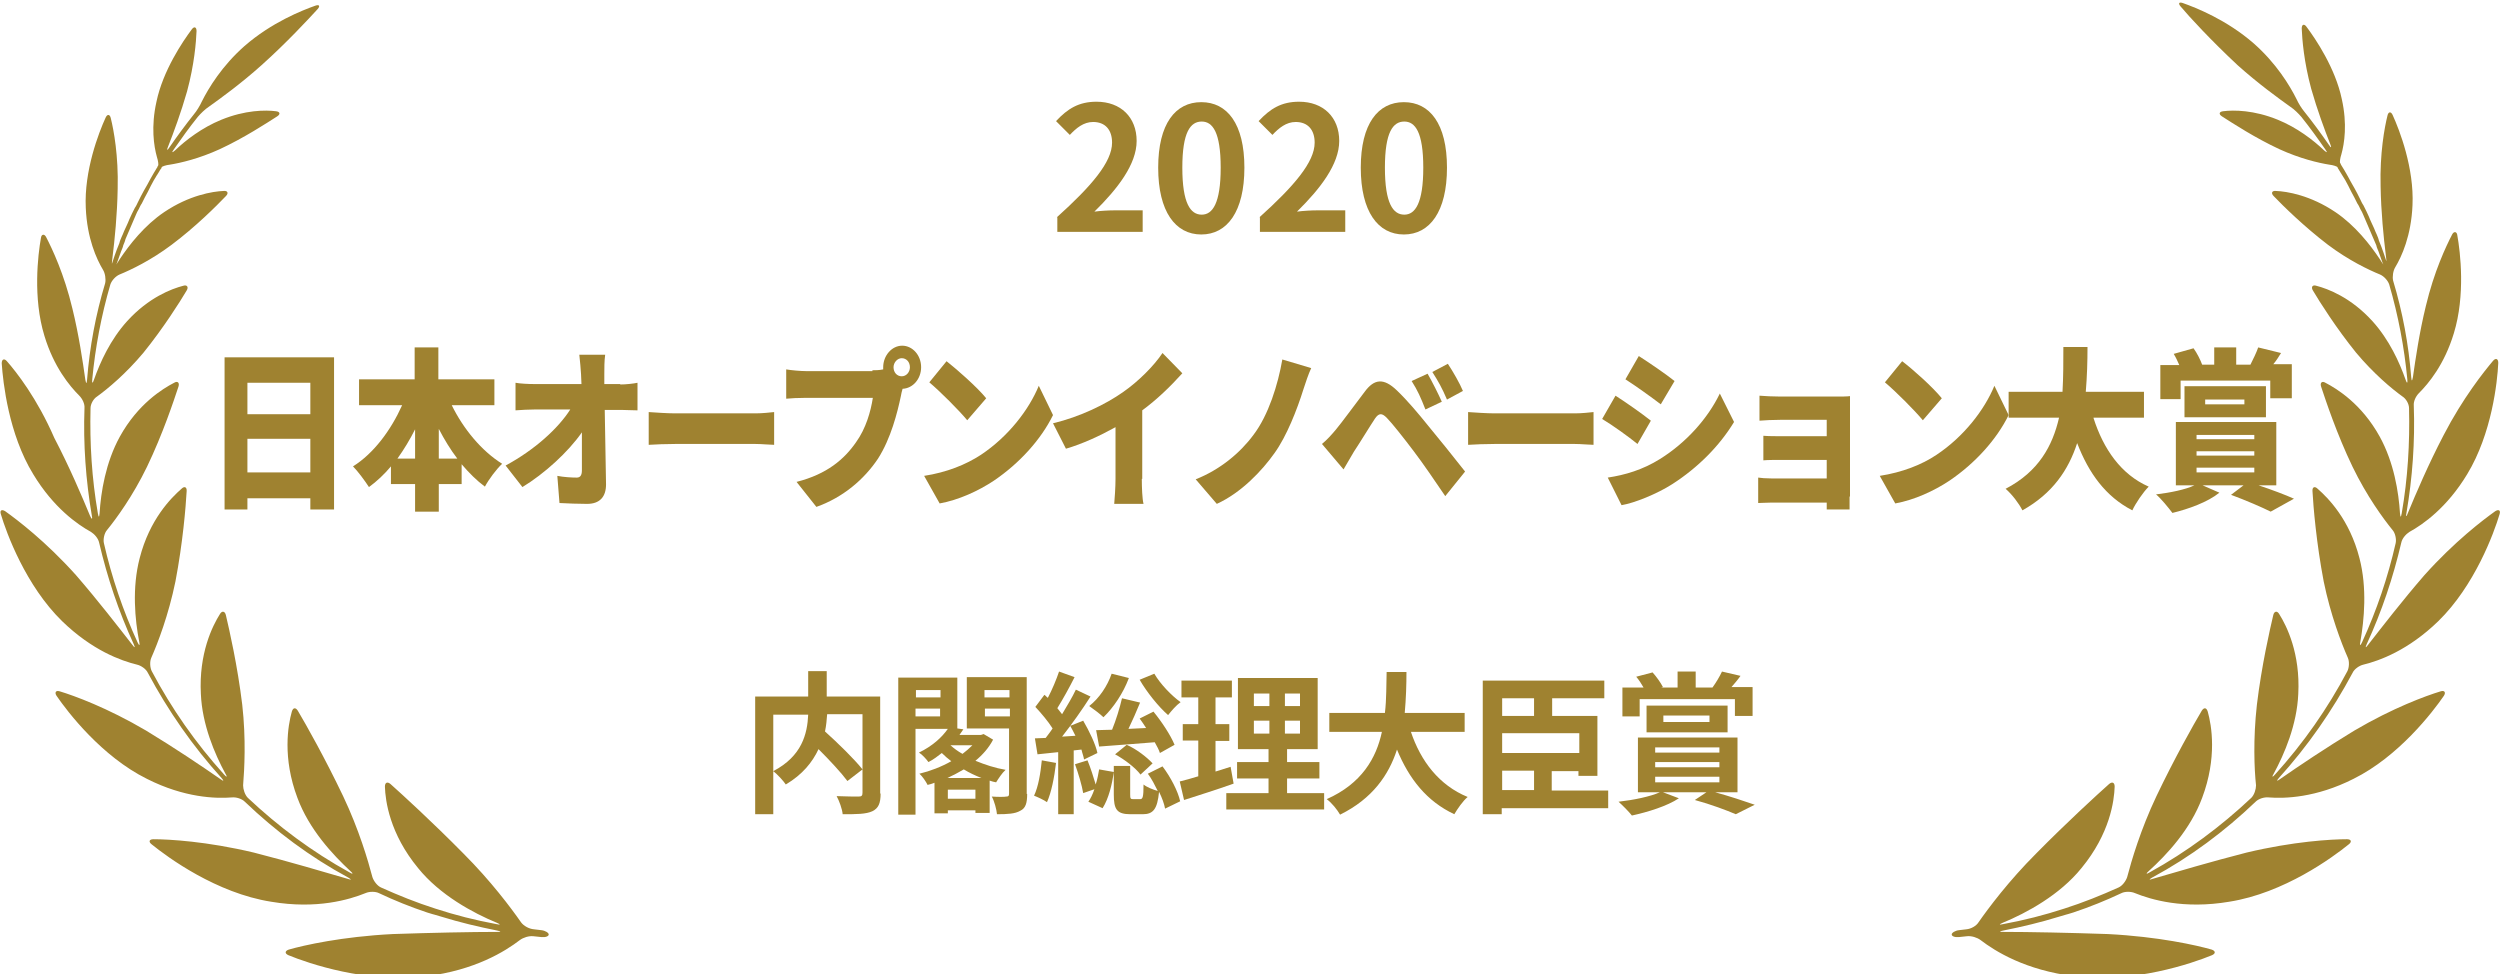 <?xml version="1.0" encoding="UTF-8"?>
<!-- Generator: Adobe Illustrator 24.1.1, SVG Export Plug-In . SVG Version: 6.00 Build 0)  -->
<svg xmlns="http://www.w3.org/2000/svg" xmlns:xlink="http://www.w3.org/1999/xlink" version="1.1" id="レイヤー_1" x="0px" y="0px" viewBox="0 0 580 226" style="enable-background:new 0 0 580 226;" xml:space="preserve">
<style type="text/css">
	.st0{fill:#9F8230;}
</style>
<g>
	<g>
		<path class="st0" d="M120.9,214c-2.3-3.3-7-9.6-13.4-16c-7.2-7.3-14.1-13.6-16.9-16.1c-0.7-0.6-1.3-0.4-1.3,0.6    c0.1,3.3,1.1,10.9,7.7,18.9c5,6.2,12.7,10.4,18.3,12.7c0.9,0.4,0.8,0.5-0.1,0.3c-4.9-0.9-9.6-2.1-14.2-3.6    c-4.4-1.4-8.6-3.1-12.6-4.9c-0.9-0.4-1.7-1.5-2-2.4c-1-3.8-3.1-11-6.8-18.8c-4.2-8.8-8.6-16.6-10.5-19.8c-0.5-0.8-1.1-0.8-1.4,0.2    c-0.9,3.2-2.2,10.7,1.3,20c2.7,7.3,8.2,13.2,12.3,17c0.7,0.6,0.6,0.8-0.2,0.3c-8.7-4.8-16.6-10.7-23.6-17.3    c-0.7-0.7-1.1-2-1.1-2.9c0.3-3.7,0.7-10.7-0.2-18.7c-1.1-9.1-3-17.4-3.8-20.8c-0.2-0.9-0.9-1.1-1.4-0.2c-1.7,2.7-4.9,9.1-4.4,18.5    c0.3,7.1,3.2,13.9,5.7,18.5c0.5,0.8,0.3,0.9-0.3,0.2c-6.6-7.3-12.2-15.3-16.8-24c-0.4-0.8-0.5-2.2-0.1-3.1c1.5-3.4,4-9.9,5.6-17.7    c1.7-8.9,2.4-17.3,2.6-20.9c0.1-1-0.5-1.3-1.2-0.6c-2.4,2.1-7.4,7.1-9.7,16.1c-1.8,6.9-1.1,14.3-0.1,19.4c0.2,0.9,0,1-0.4,0.1    c-3.4-7.4-6-15.1-7.8-23c-0.2-0.9,0.1-2.3,0.7-3c2.2-2.7,6-7.9,9.3-14.7c3.7-7.7,6.2-15.3,7.3-18.6c0.3-0.9-0.2-1.4-1-0.9    c-2.7,1.4-8.4,4.9-12.6,12.5c-3.3,6-4.4,12.9-4.7,17.8c-0.1,1-0.2,1-0.4,0c-1.4-8.1-1.9-16.2-1.7-24.4c0-1,0.7-2.2,1.5-2.7    c2.5-1.8,6.7-5.3,10.8-10.2c4.6-5.7,8.4-11.7,10-14.4c0.5-0.8,0.1-1.4-0.8-1.1c-2.7,0.7-8,2.7-13,8.2c-3.9,4.3-6.3,9.6-7.7,13.6    c-0.3,0.9-0.5,0.9-0.4-0.1c0.7-7.4,2.1-14.8,4.2-22c0.3-0.9,1.2-1.9,2.1-2.3c2.7-1.1,7.3-3.3,12.1-6.9c5.6-4.2,10.4-9,12.6-11.3    c0.7-0.7,0.4-1.3-0.5-1.2c-2.6,0.1-8,1-13.8,4.9c-4.6,3.1-8.1,7.6-10.3,10.9c-0.5,0.8-0.9,1.4-0.8,1.2c0-0.1,0.1-0.2,0.1-0.2    c0.2-0.5,0.3-0.9,0.5-1.4c0.2-0.5,0.3-0.9,0.5-1.4c0.2-0.5,0.4-0.9,0.5-1.4c0.2-0.5,0.4-0.9,0.5-1.4c0.2-0.5,0.4-0.9,0.6-1.4    c0.2-0.5,0.4-0.9,0.6-1.4c0.2-0.5,0.4-0.9,0.6-1.4c0.2-0.5,0.4-0.9,0.6-1.4c0.2-0.5,0.4-0.9,0.7-1.4c0.2-0.4,0.4-0.9,0.7-1.3    c0.2-0.5,0.5-0.9,0.7-1.4c0.2-0.4,0.5-0.9,0.7-1.3c0.2-0.5,0.5-0.9,0.7-1.4c0.2-0.4,0.5-0.9,0.7-1.3c0.3-0.4,0.5-0.9,0.8-1.3    c0.3-0.4,0.5-0.9,0.8-1.3c0.1-0.1,0.2-0.2,0.2-0.4c0.1-0.2,1-0.5,1.9-0.6c2.5-0.4,6.8-1.4,11.6-3.6c5.6-2.6,10.8-6,13.3-7.6    c0.8-0.5,0.7-1.1-0.3-1.2c-2.4-0.3-7.1-0.3-12.7,2c-4.4,1.8-8.2,4.7-10.7,7.1c-0.7,0.6-0.8,0.5-0.3-0.2c1.8-2.6,3.6-5.1,5.6-7.6    c0.6-0.7,1.7-1.8,2.5-2.3c2.8-2,7.5-5.4,12.3-9.7c5.8-5.2,10.8-10.6,13-13c0.6-0.7,0.4-1.1-0.5-0.8c-3.1,1.1-10.2,3.9-16.5,9.4    c-5.2,4.6-8.3,9.7-9.9,12.9c-0.4,0.9-1.2,2.2-1.8,2.9c-2,2.5-3.9,5.1-5.7,7.7c-0.5,0.8-0.7,0.7-0.3-0.2c1.3-3.3,3-7.9,4.4-12.8    c1.7-6.3,2.1-11.5,2.2-14c0-1-0.6-1.1-1.1-0.4c-2.1,2.8-6.7,9.6-8.2,16.8c-1.3,5.8-0.6,10.3,0.1,12.8c0.3,0.9,0.4,1.8,0.3,2    c-0.1,0.1-0.2,0.3-0.2,0.4c-0.3,0.4-0.5,0.9-0.8,1.3c-0.3,0.5-0.5,0.9-0.8,1.4c-0.2,0.4-0.5,0.9-0.7,1.3c-0.3,0.5-0.5,0.9-0.8,1.4    c-0.2,0.4-0.5,0.9-0.7,1.3c-0.2,0.5-0.5,0.9-0.7,1.4c-0.2,0.4-0.4,0.9-0.7,1.3c-0.2,0.5-0.5,0.9-0.7,1.4c-0.2,0.4-0.4,0.9-0.6,1.3    c-0.2,0.5-0.4,1-0.6,1.4c-0.2,0.4-0.4,0.9-0.6,1.3c-0.2,0.5-0.4,1-0.6,1.4c-0.2,0.5-0.4,0.9-0.5,1.4c-0.2,0.5-0.4,1-0.6,1.5    c-0.2,0.5-0.3,0.9-0.5,1.4c-0.2,0.5-0.3,1-0.5,1.5c0,0.1-0.1,0.2-0.1,0.3c-0.1,0.2,0-0.5,0.1-1.4c0.5-4,1.1-9.9,1.2-15.9    c0.2-7.6-0.9-13.6-1.6-16.4c-0.2-0.9-0.8-1-1.2-0.1c-1.6,3.5-5,12.3-4.6,20.9c0.3,7.1,2.5,11.9,4,14.4c0.5,0.8,0.7,2.2,0.5,3.1    c-2.2,7.3-3.6,14.8-4.2,22.4c-0.1,1-0.2,1-0.4,0c-0.6-4.2-1.5-10.4-3-16.5c-1.9-8-4.7-13.9-6.1-16.6c-0.4-0.8-1.1-0.7-1.2,0.2    c-0.7,3.9-1.9,13.9,0.8,22.7c2.2,7.3,5.9,11.7,8.1,13.9c0.7,0.7,1.3,1.9,1.2,2.9c-0.3,8.3,0.3,16.7,1.7,24.9c0.2,0.9,0,1-0.4,0.1    c-1.9-4.6-4.8-11.4-8.3-18.1C8.6,92.4,3.8,86.3,1.6,83.8c-0.6-0.7-1.2-0.5-1.2,0.5C0.7,88.7,2,100.7,7.7,110    c4.7,7.8,10.3,11.7,13.4,13.4c0.8,0.5,1.7,1.5,1.9,2.5c1.9,8.1,4.5,15.9,8,23.5c0.4,0.9,0.3,1-0.3,0.2    c-3.2-4.1-7.9-10.2-13.1-16.2c-7-7.8-13.6-12.8-16.4-14.8c-0.8-0.5-1.3-0.2-1,0.7c1.3,4.4,5.8,16.6,14.2,24.8    c7,6.8,13.7,9.2,17.4,10.1c0.9,0.2,2.1,1,2.5,1.9c4.7,8.8,10.4,17,17.1,24.4c0.6,0.7,0.5,0.8-0.2,0.3c-4.3-3-10.7-7.3-17.3-11.3    c-9-5.3-16.7-8.1-20-9.1c-0.9-0.3-1.3,0.2-0.8,1c2.6,3.8,10.5,14.1,21,19.3c8.7,4.4,16,4.6,19.7,4.3c1-0.1,2.3,0.3,3,1    c7.1,6.8,15.1,12.8,24,17.6c0.8,0.5,0.8,0.6-0.1,0.3c-5.5-1.6-13.6-4-21.8-6.1c-10.9-2.6-19.7-3.1-23.3-3.1c-1,0-1.2,0.6-0.4,1.2    c3.7,3,15,11.3,27.7,13.3c10.6,1.8,18.2-0.5,21.9-2c0.9-0.4,2.3-0.4,3.1,0c3.6,1.7,7.3,3.2,11.2,4.5c0.9,0.3,1.7,0.5,1.7,0.5    c0,0,0.7,0.2,1.7,0.5c4.2,1.3,8.4,2.3,12.9,3.2c0.9,0.2,0.9,0.3,0,0.3c-6.2,0-15.4,0.2-24.3,0.5c-11.8,0.6-20.6,2.6-24.1,3.6    c-0.9,0.3-1,0.9-0.1,1.3c4.6,1.9,18.3,6.6,31.9,4.9c11.4-1.4,18.4-5.8,21.8-8.4c0.8-0.6,2.1-1,3.1-0.9c0.6,0.1,1.3,0.1,1.9,0.2    c1,0.1,1.7-0.2,1.7-0.6c0-0.4-0.8-0.9-1.7-1c-0.6-0.1-1.1-0.1-1.7-0.2C122.7,215.5,121.5,214.8,120.9,214z"></path>
	</g>
	<g>
		<path class="st0" d="M459,214c2.3-3.3,7-9.6,13.4-16c7.2-7.3,14.1-13.6,16.9-16.1c0.7-0.6,1.3-0.4,1.3,0.6    c-0.1,3.3-1.1,10.9-7.7,18.9c-5,6.2-12.7,10.4-18.3,12.7c-0.9,0.4-0.8,0.5,0.1,0.3c4.9-0.9,9.6-2.1,14.2-3.6    c4.4-1.4,8.6-3.1,12.6-4.9c0.9-0.4,1.7-1.5,2-2.4c1-3.8,3.1-11,6.8-18.8c4.2-8.8,8.6-16.6,10.5-19.8c0.5-0.8,1.1-0.8,1.4,0.2    c0.9,3.2,2.2,10.7-1.3,20c-2.7,7.3-8.2,13.2-12.4,17c-0.7,0.6-0.6,0.8,0.2,0.3c8.7-4.8,16.6-10.7,23.6-17.3c0.7-0.7,1.1-2,1.1-2.9    c-0.4-3.7-0.7-10.7,0.2-18.7c1.1-9.1,3-17.4,3.8-20.8c0.2-0.9,0.9-1.1,1.4-0.2c1.7,2.7,4.9,9.1,4.4,18.5    c-0.3,7.1-3.2,13.9-5.7,18.5c-0.5,0.8-0.3,0.9,0.3,0.2c6.6-7.3,12.2-15.3,16.8-24c0.4-0.8,0.5-2.2,0.1-3.1    c-1.5-3.4-4-9.9-5.6-17.7c-1.7-8.9-2.4-17.3-2.6-20.9c-0.1-1,0.5-1.3,1.2-0.6c2.4,2.1,7.4,7.1,9.7,16.1c1.8,6.9,1.1,14.3,0.2,19.4    c-0.2,0.9,0,1,0.4,0.1c3.4-7.4,6-15.1,7.8-23c0.2-0.9-0.1-2.3-0.7-3c-2.2-2.7-6-7.9-9.3-14.7c-3.7-7.7-6.2-15.3-7.3-18.6    c-0.3-0.9,0.2-1.4,1-0.9c2.7,1.4,8.4,4.9,12.6,12.5c3.3,6,4.4,12.9,4.7,17.8c0.1,1,0.2,1,0.4,0c1.4-8.1,1.9-16.2,1.7-24.4    c0-1-0.7-2.2-1.5-2.7c-2.5-1.8-6.7-5.3-10.8-10.2c-4.6-5.7-8.4-11.7-10-14.4c-0.5-0.8-0.1-1.4,0.8-1.1c2.7,0.7,8,2.7,13,8.2    c3.9,4.3,6.3,9.6,7.7,13.6c0.3,0.9,0.5,0.9,0.4-0.1c-0.7-7.4-2.1-14.8-4.2-22c-0.3-0.9-1.2-1.9-2.1-2.3c-2.7-1.1-7.3-3.3-12.1-6.9    c-5.5-4.2-10.4-9-12.6-11.3c-0.7-0.7-0.4-1.3,0.5-1.2c2.6,0.1,8,1,13.8,4.9c4.6,3.1,8.1,7.6,10.3,10.9c0.5,0.8,0.9,1.4,0.8,1.2    c0-0.1-0.1-0.2-0.1-0.2c-0.2-0.5-0.3-0.9-0.5-1.4c-0.2-0.5-0.3-0.9-0.5-1.4c-0.2-0.5-0.4-0.9-0.5-1.4c-0.2-0.5-0.4-0.9-0.6-1.4    c-0.2-0.5-0.4-0.9-0.6-1.4c-0.2-0.5-0.4-0.9-0.6-1.4c-0.2-0.5-0.4-0.9-0.6-1.4c-0.2-0.5-0.4-0.9-0.6-1.4c-0.2-0.5-0.4-0.9-0.7-1.4    c-0.2-0.4-0.4-0.9-0.7-1.3c-0.2-0.5-0.5-0.9-0.7-1.4c-0.2-0.4-0.5-0.9-0.7-1.3c-0.2-0.5-0.5-0.9-0.7-1.4c-0.2-0.4-0.5-0.9-0.7-1.3    c-0.3-0.4-0.5-0.9-0.8-1.3c-0.3-0.4-0.5-0.9-0.8-1.3c-0.1-0.1-0.1-0.2-0.2-0.4c-0.1-0.2-1-0.5-1.9-0.6c-2.5-0.4-6.8-1.4-11.6-3.6    c-5.6-2.6-10.8-6-13.3-7.6c-0.8-0.5-0.7-1.1,0.3-1.2c2.4-0.3,7.1-0.3,12.7,2c4.4,1.8,8.2,4.7,10.7,7.1c0.7,0.6,0.8,0.5,0.3-0.2    c-1.8-2.6-3.6-5.1-5.6-7.6c-0.6-0.7-1.7-1.8-2.5-2.3c-2.8-2-7.5-5.4-12.3-9.7C513,9.4,508,4,505.9,1.5c-0.6-0.7-0.4-1.1,0.5-0.8    c3.1,1.1,10.2,3.9,16.5,9.4c5.2,4.6,8.3,9.7,9.9,12.9c0.4,0.9,1.2,2.2,1.8,2.9c2,2.5,3.9,5.1,5.7,7.7c0.5,0.8,0.7,0.7,0.3-0.2    c-1.3-3.3-3-7.9-4.4-12.8c-1.7-6.3-2.1-11.5-2.2-14c0-1,0.6-1.1,1.1-0.4c2.1,2.8,6.7,9.6,8.2,16.8c1.3,5.8,0.6,10.3-0.1,12.8    c-0.3,0.9-0.4,1.8-0.3,2c0.1,0.1,0.2,0.3,0.2,0.4c0.3,0.4,0.5,0.9,0.8,1.3c0.3,0.5,0.5,0.9,0.8,1.4c0.2,0.4,0.5,0.9,0.7,1.3    c0.3,0.5,0.5,0.9,0.8,1.4c0.2,0.4,0.5,0.9,0.7,1.3c0.2,0.5,0.5,0.9,0.7,1.4c0.2,0.4,0.4,0.9,0.7,1.3c0.2,0.5,0.5,0.9,0.7,1.4    c0.2,0.4,0.4,0.9,0.6,1.3c0.2,0.5,0.4,1,0.6,1.4c0.2,0.4,0.4,0.9,0.6,1.3c0.2,0.5,0.4,1,0.6,1.4c0.2,0.5,0.4,0.9,0.5,1.4    c0.2,0.5,0.4,1,0.6,1.5c0.2,0.5,0.3,0.9,0.5,1.4c0.2,0.5,0.3,1,0.5,1.5c0,0.1,0.1,0.2,0.1,0.3c0.1,0.2,0-0.5-0.1-1.4    c-0.5-4-1.1-9.9-1.2-15.9c-0.2-7.6,0.9-13.6,1.6-16.4c0.2-0.9,0.8-1,1.2-0.1c1.6,3.5,5,12.3,4.6,20.9c-0.3,7.1-2.5,11.9-4,14.4    c-0.5,0.8-0.7,2.2-0.5,3.1c2.2,7.3,3.6,14.8,4.2,22.4c0.1,1,0.2,1,0.4,0c0.6-4.2,1.5-10.4,3-16.5c1.9-8,4.7-13.9,6.1-16.6    c0.4-0.8,1.1-0.7,1.2,0.2c0.7,3.9,1.9,13.9-0.8,22.7c-2.2,7.3-5.9,11.7-8.1,13.9c-0.7,0.7-1.3,1.9-1.2,2.9    c0.3,8.3-0.3,16.7-1.7,24.9c-0.2,0.9,0,1,0.3,0.1c1.9-4.6,4.8-11.4,8.3-18.1c4.5-8.7,9.4-14.8,11.5-17.3c0.6-0.7,1.2-0.5,1.2,0.5    c-0.2,4.4-1.5,16.4-7.2,25.8c-4.7,7.8-10.3,11.7-13.4,13.4c-0.8,0.5-1.7,1.5-1.9,2.5c-1.9,8.1-4.5,15.9-8,23.5    c-0.4,0.9-0.3,1,0.3,0.2c3.2-4.1,7.9-10.2,13.1-16.2c7-7.8,13.6-12.8,16.4-14.8c0.8-0.5,1.3-0.2,1,0.7    c-1.3,4.4-5.8,16.6-14.2,24.8c-7,6.8-13.7,9.2-17.4,10.1c-0.9,0.2-2.1,1-2.5,1.9c-4.7,8.8-10.4,17-17.1,24.4    c-0.6,0.7-0.5,0.8,0.2,0.3c4.3-3,10.7-7.3,17.3-11.3c9-5.3,16.7-8.1,20-9.1c0.9-0.3,1.3,0.2,0.8,1c-2.6,3.8-10.5,14.1-21,19.3    c-8.7,4.4-16,4.6-19.7,4.3c-1-0.1-2.3,0.3-3,1c-7.1,6.8-15.1,12.8-24,17.6c-0.8,0.5-0.8,0.6,0.1,0.3c5.5-1.6,13.6-4,21.8-6.1    c10.9-2.6,19.7-3.1,23.3-3.1c1,0,1.2,0.6,0.4,1.2c-3.7,3-15,11.3-27.7,13.3c-10.6,1.8-18.2-0.5-21.9-2c-0.9-0.4-2.3-0.4-3.1,0    c-3.6,1.7-7.3,3.2-11.2,4.5c-0.9,0.3-1.7,0.5-1.7,0.5c0,0-0.7,0.2-1.7,0.5c-4.2,1.3-8.4,2.3-12.9,3.2c-0.9,0.2-0.9,0.3,0,0.3    c6.2,0,15.4,0.2,24.3,0.5c11.8,0.6,20.6,2.6,24.1,3.6c0.9,0.3,1,0.9,0.1,1.3c-4.6,1.9-18.3,6.6-31.9,4.9    c-11.4-1.4-18.4-5.8-21.8-8.4c-0.8-0.6-2.1-1-3.1-0.9c-0.6,0.1-1.3,0.1-1.9,0.2c-1,0.1-1.7-0.2-1.7-0.6c0-0.4,0.8-0.9,1.7-1    c0.6-0.1,1.1-0.1,1.7-0.2C457.3,215.5,458.5,214.8,459,214z"></path>
	</g>
</g>
<g>
	<path class="st0" d="M245.2,50.4c8-7.2,12.8-12.8,12.8-17.3c0-3-1.6-4.8-4.4-4.8c-2.2,0-3.9,1.4-5.4,3l-3.2-3.2   c2.7-2.9,5.3-4.5,9.4-4.5c5.6,0,9.3,3.6,9.3,9.1c0,5.4-4.4,11.1-9.8,16.4c1.5-0.2,3.4-0.3,4.8-0.3h6.4v5h-19.8V50.4z"></path>
	<path class="st0" d="M268.7,38.9c0-10.2,4-15.2,10-15.2c6,0,10,5,10,15.2s-4,15.5-10,15.5C272.7,54.4,268.7,49.1,268.7,38.9z    M283.2,38.9c0-8.3-1.9-10.7-4.4-10.7c-2.6,0-4.5,2.4-4.5,10.7c0,8.3,1.9,10.9,4.5,10.9C281.3,49.8,283.2,47.2,283.2,38.9z"></path>
	<path class="st0" d="M292.2,50.4c8-7.2,12.8-12.8,12.8-17.3c0-3-1.6-4.8-4.4-4.8c-2.2,0-3.9,1.4-5.4,3l-3.2-3.2   c2.7-2.9,5.3-4.5,9.4-4.5c5.6,0,9.3,3.6,9.3,9.1c0,5.4-4.4,11.1-9.8,16.4c1.5-0.2,3.4-0.3,4.8-0.3h6.4v5h-19.8V50.4z"></path>
	<path class="st0" d="M315.7,38.9c0-10.2,4-15.2,10-15.2c6,0,10,5,10,15.2s-4,15.5-10,15.5C319.7,54.4,315.7,49.1,315.7,38.9z    M330.2,38.9c0-8.3-1.9-10.7-4.4-10.7c-2.6,0-4.5,2.4-4.5,10.7c0,8.3,1.9,10.9,4.5,10.9C328.3,49.8,330.2,47.2,330.2,38.9z"></path>
	<path class="st0" d="M77.5,82.9v35.3H72v-2.6H57.4v2.6h-5.3V82.9H77.5z M57.4,88.8v7.3H72v-7.3H57.4z M72,109.6v-7.8H57.4v7.8H72z"></path>
	<path class="st0" d="M104.8,94c2.7,5.5,6.9,10.6,11.7,13.6c-1.3,1.2-3.1,3.6-4,5.3c-1.9-1.4-3.7-3.2-5.4-5.2v4.6h-5.3v6.4h-5.5   v-6.4h-5.6v-4.1c-1.5,1.8-3.3,3.5-5.1,4.8c-0.9-1.4-2.6-3.7-3.7-4.8c4.8-3,8.8-8.4,11.4-14.2h-10V88h12.9v-7.4h5.5V88h13V94H104.8z    M96.3,106.4v-6.8c-1.2,2.4-2.6,4.7-4.1,6.8H96.3z M106.1,106.4c-1.6-2.1-3-4.4-4.3-6.9v6.9H106.1z"></path>
	<path class="st0" d="M143.9,89.2c1.3,0,3.1-0.2,4-0.4v6.4c-1.3,0-2.7-0.1-3.7-0.1h-3.9c0.1,5.7,0.2,11.7,0.3,17.3   c0,2.8-1.4,4.5-4.4,4.5c-2.3,0-4.2-0.1-6.4-0.2l-0.5-6.3c1.5,0.3,3.4,0.4,4.5,0.4c0.8,0,1.2-0.5,1.2-1.7c0-2.4,0-5.4,0-8.8   c-3.2,4.6-8.7,9.6-13.8,12.7l-3.9-5c6.7-3.6,12.2-8.6,15-13H124c-1.3,0-3.1,0.1-4.4,0.2v-6.4c1,0.2,3,0.3,4.3,0.3h11l-0.1-2.3   c-0.1-1.3-0.2-2.9-0.4-4.5h6c-0.2,1.4-0.2,3.1-0.2,4.5l0,2.3H143.9z"></path>
	<path class="st0" d="M150.5,95.6c1.4,0.1,4.4,0.3,6.1,0.3h18.7c1.6,0,3.3-0.2,4.3-0.3v7.6c-0.9,0-2.9-0.2-4.3-0.2h-18.7   c-2,0-4.6,0.1-6.1,0.2V95.6z"></path>
	<path class="st0" d="M202.4,85.9c0.6,0,1.6,0,2.5-0.2c0-0.2,0-0.4,0-0.5c0-2.7,2-5,4.4-5c2.4,0,4.4,2.2,4.4,5c0,2.7-1.9,4.9-4.3,5   c-0.2,0.6-0.3,1.2-0.4,1.7c-0.8,3.8-2.3,9.8-5.3,14.5c-3.2,4.8-8.1,9-14.3,11.2l-4.6-5.8c7.1-1.8,11.1-5.3,13.8-9.2   c2.3-3.2,3.4-7.1,3.9-10.3h-15.5c-1.7,0-3.7,0.1-4.6,0.2v-6.8c1.1,0.2,3.4,0.4,4.6,0.4H202.4z M211.1,85.2c0-1.2-0.8-2.1-1.9-2.1   c-1,0-1.9,1-1.9,2.1c0,1.2,0.8,2.1,1.9,2.1C210.3,87.3,211.1,86.3,211.1,85.2z"></path>
	<path class="st0" d="M227.6,105.5c6.3-4.2,11.1-10.4,13.4-16l3.3,6.8c-2.8,5.7-7.8,11.2-13.7,15.2c-3.6,2.4-8.2,4.5-12.6,5.3   l-3.6-6.4C219.6,109.6,224.1,107.8,227.6,105.5z M228.8,92.4l-4.4,5.1c-1.9-2.3-6.3-6.7-8.8-8.8l4-4.9   C222,85.7,226.7,89.8,228.8,92.4z"></path>
	<path class="st0" d="M264.9,111.1c0,1.9,0.1,4.7,0.4,5.8h-6.8c0.1-1.1,0.3-3.9,0.3-5.8v-12c-3.6,2-7.7,3.9-11.5,5l-3-5.9   c6.3-1.5,12.2-4.4,16.2-7.2c3.6-2.5,7.2-6.1,9.2-9.1l4.6,4.7c-2.8,3.1-5.9,6.1-9.3,8.6V111.1z"></path>
	<path class="st0" d="M302.4,90.3c-1.5,4.8-3.9,10.9-6.7,14.8c-2.9,4.1-7.7,9.2-13.4,11.8l-4.9-5.7c5.6-2.2,10.3-6.1,13.4-10.3   c3.5-4.6,5.7-11.7,6.7-17.5l6.7,2C303.5,86.9,302.9,88.8,302.4,90.3z"></path>
	<path class="st0" d="M309.9,99.7c1.5-1.8,4.1-5.4,6.7-8.8c2.2-3,4.4-3.3,7.5-0.3c2.5,2.4,5,5.4,7.1,8c2.4,2.9,6.2,7.6,8.7,10.8   l-4.6,5.7c-2.1-3.1-5.3-7.8-7.3-10.4c-2.1-2.8-5.1-6.6-6.3-7.8c-1.1-1.1-1.8-1.1-2.7,0.2c-1.2,1.8-3.5,5.6-4.9,7.7   c-0.8,1.4-1.7,2.9-2.4,4.1l-5-5.9C307.9,102,308.8,101,309.9,99.7z M334.5,93.2l-3.8,1.8c-1.1-2.8-1.8-4.4-3.2-6.6l3.7-1.7   C332.3,88.6,333.7,91.4,334.5,93.2z M339.4,90.7l-3.7,2c-1.2-2.8-2-4.2-3.4-6.4l3.6-1.9C337.1,86.2,338.7,89,339.4,90.7z"></path>
	<path class="st0" d="M340.6,95.6c1.4,0.1,4.4,0.3,6.1,0.3h18.7c1.6,0,3.3-0.2,4.3-0.3v7.6c-0.9,0-2.9-0.2-4.3-0.2h-18.7   c-2,0-4.6,0.1-6.1,0.2V95.6z"></path>
	<path class="st0" d="M383,97.6l-3.1,5.4c-2.1-1.7-5.7-4.3-8.2-5.8l3.1-5.4C377.3,93.4,381,96,383,97.6z M385.1,106.5   c6.1-3.8,11.1-9.4,13.9-15.2l3.3,6.6c-3.4,5.6-8.4,10.6-14.3,14.4c-3.6,2.3-8.8,4.4-11.8,4.9l-3.2-6.4   C377,110.2,381.1,109,385.1,106.5z M388.5,88.4l-3.2,5.4c-2.1-1.6-5.7-4.2-8.2-5.8l3.1-5.4C382.7,84.2,386.5,86.8,388.5,88.4z"></path>
	<path class="st0" d="M429.1,115.2c0,0.6,0,2.3,0,3h-5.3c0-0.4,0-1,0-1.6H411c-1,0-2.5,0.1-3.1,0.1v-5.9c0.6,0.1,1.8,0.2,3.1,0.2   h12.8v-4.3h-10.4c-1.4,0-3.3,0-4.3,0.1v-5.7c1.1,0.1,2.9,0.1,4.3,0.1h10.4v-3.8H413c-1.5,0-3.8,0.1-4.8,0.2v-5.8   c1.1,0.1,3.3,0.2,4.8,0.2h13.2c0.8,0,2.4,0,3-0.1c0,0.6,0,2.2,0,3.1V115.2z"></path>
	<path class="st0" d="M449.3,105.5c6.3-4.2,11.1-10.4,13.4-16l3.3,6.8c-2.8,5.7-7.8,11.2-13.7,15.2c-3.6,2.4-8.2,4.5-12.6,5.3   l-3.6-6.4C441.3,109.6,445.9,107.8,449.3,105.5z M450.5,92.4l-4.4,5.1c-1.9-2.3-6.3-6.7-8.8-8.8l4-4.9   C443.8,85.7,448.4,89.8,450.5,92.4z"></path>
	<path class="st0" d="M485.7,97c2.3,7.2,6.4,13.1,12.8,15.9c-1.3,1.3-3,3.8-3.8,5.5c-6.2-3.2-10.1-8.6-12.8-15.6   c-2,6.2-5.7,11.7-12.7,15.6c-0.8-1.6-2.4-3.7-3.9-5c7.7-4,10.9-10,12.4-16.5h-11.7v-6h12.5c0.2-3.5,0.2-7,0.2-10.4h5.6   c0,3.3-0.1,6.8-0.4,10.4h13.5v6H485.7z"></path>
	<path class="st0" d="M524,112.6c3,1,6.2,2.2,8.2,3.1l-5.4,3c-2-1-5.7-2.6-9.2-3.9l2.9-2.2H511l3.9,1.7c-2.7,2.2-7.2,3.8-10.9,4.7   c-0.9-1.2-2.7-3.4-3.8-4.3c3.3-0.4,6.8-1.1,8.9-2.1h-4.3V97.9h23.3v14.7H524z M505.9,92.6h-4.7v-7.9h4.4c-0.4-0.9-0.8-1.8-1.3-2.6   l4.6-1.3c0.8,1.1,1.6,2.7,2,3.8l-0.1,0h2.9v-4h5.1v4h3.3c0.6-1.2,1.4-2.8,1.8-4l5.3,1.3c-0.6,1-1.2,1.9-1.8,2.6h4.3v7.9h-5v-4.1   h-20.8V92.6z M506.8,96.8v-7.2h18.9v7.2H506.8z M509.6,101.9H523v-1h-13.4V101.9z M509.6,105.7H523v-1h-13.4V105.7z M509.6,109.6   H523v-1.1h-13.4V109.6z M511.6,93.8h9.1v-1.1h-9.1V93.8z"></path>
	<path class="st0" d="M204.3,184.1c0,2.3-0.5,3.4-1.9,4.1c-1.5,0.7-3.7,0.7-6.9,0.7c-0.1-1.2-0.8-3.1-1.4-4.2   c2.1,0.1,4.5,0.1,5.1,0.1c0.7,0,0.9-0.2,0.9-0.9v-18.2h-8.2c-0.1,1.3-0.2,2.6-0.5,4c3,2.7,6.8,6.4,8.7,8.8l-3.5,2.7   c-1.4-1.9-4.1-4.8-6.7-7.4c-1.4,3-3.7,5.9-7.6,8.2c-0.6-0.9-1.9-2.3-2.9-3.1v10h-4.2v-27.3h12.3v-5.9h4.3v5.9h12.4V184.1z    M179.4,178.9c6.7-3.5,7.9-8.7,8.1-13.1h-8.1V178.9z"></path>
	<path class="st0" d="M230.4,171.6c-1,1.9-2.4,3.5-4.1,4.9c2.2,0.9,4.6,1.7,7,2.1c-0.8,0.7-1.7,2.1-2.2,2.9c-0.5-0.1-1-0.2-1.5-0.4   v7.5h-3.3V188h-6.4v0.7h-3.1v-7.1c-0.5,0.2-1.1,0.4-1.6,0.5c-0.4-0.8-1.2-2-1.9-2.6c2.5-0.6,5.1-1.6,7.4-2.9   c-0.8-0.6-1.5-1.2-2.2-1.9c-0.9,0.7-1.9,1.5-3.1,2.1c-0.5-0.7-1.5-1.8-2.2-2.2c3.1-1.5,5.3-3.5,6.7-5.5h-7.5v19.9h-4v-31.8h13.7   V169l1.4,0.2c-0.3,0.4-0.6,0.9-0.9,1.3h5l0.6-0.2L230.4,171.6z M212.5,160.1v1.7h5.7v-1.7H212.5z M218.1,166.2v-1.8h-5.7v1.8H218.1   z M227.7,180.5c-1.5-0.6-2.8-1.2-4.1-2c-1.2,0.7-2.5,1.4-3.8,2H227.7z M226.3,185.3v-2.1h-6.4v2.1H226.3z M220.5,172.9   c0.8,0.7,1.7,1.4,2.8,2c0.8-0.6,1.6-1.3,2.3-2H220.5z M238.3,184.2c0,2-0.3,3.3-1.6,3.9c-1.2,0.7-2.9,0.8-5.4,0.8   c-0.1-1.1-0.6-3-1.2-4.1c1.4,0.1,2.9,0.1,3.4,0c0.5,0,0.6-0.2,0.6-0.7V169h-9.8v-11.9h13.9V184.2z M228.4,160.1v1.7h5.8v-1.7H228.4   z M234.3,166.2v-1.8h-5.8v1.8H234.3z"></path>
	<path class="st0" d="M245,177c-0.4,3.4-1.1,6.9-2.1,9.1c-0.7-0.5-2.2-1.2-3-1.5c1-2.1,1.5-5.2,1.8-8.2L245,177z M249.1,174.1v14.8   h-3.6v-14.4l-4.8,0.5l-0.6-3.7l2.5-0.1c0.5-0.7,1.1-1.4,1.6-2.2c-1-1.6-2.6-3.5-4-5l2.1-2.8c0.3,0.2,0.5,0.5,0.8,0.7   c1-1.9,2-4.3,2.6-6.1l3.6,1.3c-1.2,2.4-2.7,5.1-4,7.2c0.4,0.5,0.8,1,1.1,1.4c1.2-2,2.4-4,3.2-5.7l3.4,1.6c-1.9,3-4.4,6.5-6.6,9.3   l3.1-0.2c-0.4-0.8-0.8-1.6-1.2-2.3l3-1.2c1.4,2.4,2.9,5.5,3.3,7.5l-3.1,1.5c-0.1-0.7-0.4-1.4-0.6-2.3L249.1,174.1z M252.3,176.4   c0.7,1.7,1.4,3.9,1.9,5.6c0.4-1.2,0.6-2.4,0.8-3.5l3.4,0.6c-0.4,2.9-1.2,6.2-2.6,8.4l-3.3-1.5c0.5-0.7,1-1.7,1.4-2.9l-2.6,0.9   c-0.3-1.8-1.1-4.5-1.9-6.7L252.3,176.4z M261.9,157.3c-1.3,3.5-3.6,6.9-5.9,9.1c-0.7-0.7-2.3-1.9-3.3-2.6c2.3-1.8,4.2-4.6,5.2-7.5   L261.9,157.3z M269.1,174.7c-0.2-0.7-0.7-1.6-1.2-2.5c-4.6,0.4-9.3,0.7-12.9,1l-0.7-3.8c1.1,0,2.4-0.1,3.7-0.1   c0.9-2.2,1.8-5.1,2.3-7.3l4.2,1c-0.8,2-1.8,4.2-2.7,6.1l4.1-0.2c-0.5-0.8-1-1.5-1.5-2.2l3.2-1.6c1.9,2.3,4,5.5,4.9,7.7L269.1,174.7   z M269.7,177.8c1.9,2.5,3.6,5.8,4.1,8.1l-3.5,1.7c-0.2-1.1-0.7-2.5-1.4-3.9c-0.4,4.1-1.4,5.2-3.8,5.2h-2.8c-3.2,0-3.9-1.1-3.9-4.6   v-6.6h3.8v6.6c0,1,0.1,1.1,0.7,1.1h1.6c0.6,0,0.8-0.4,0.8-3.4c0.7,0.6,2.2,1.2,3.3,1.5c-0.7-1.4-1.4-2.8-2.3-4L269.7,177.8z    M261.4,172.8c2.3,1,4.7,2.9,6,4.3l-2.8,2.6c-1.2-1.6-3.7-3.5-5.9-4.7L261.4,172.8z M267.8,156.3c1.4,2.4,4,5.1,6.1,6.6   c-1,0.7-2.2,2.1-2.9,3c-2.2-1.9-5-5.4-6.6-8.2L267.8,156.3z"></path>
	<path class="st0" d="M286.2,181.8c-3.9,1.4-8.1,2.7-11.5,3.8l-1-4.3c1.2-0.3,2.7-0.7,4.3-1.2v-8.3h-3.6V168h3.6v-6.2h-3.9v-3.9   h11.7v3.9H282v6.2h3.2v3.9H282v7.1c1.2-0.4,2.3-0.7,3.5-1.1L286.2,181.8z M307.2,184v3.8h-22.7V184h9.8v-3.4h-7.3v-3.8h7.3v-3h-7.1   v-16.5h18.5v16.5h-7.1v3h7.5v3.8h-7.5v3.4H307.2z M290.9,163.8h3.6v-2.9h-3.6V163.8z M290.9,170.2h3.6v-3h-3.6V170.2z M301.6,160.9   h-3.5v2.9h3.5V160.9z M301.6,167.2h-3.5v3h3.5V167.2z"></path>
	<path class="st0" d="M327.3,169.7c2.3,6.9,6.6,12.5,13.2,15.2c-1.1,0.9-2.4,2.8-3.1,4c-6.4-3-10.5-8.2-13.3-15   c-1.9,5.9-5.7,11.4-13.2,15.1c-0.7-1.2-1.9-2.7-3.1-3.6c8.1-3.6,11.5-9.5,12.8-15.6h-12.2v-4.4h12.9c0.4-3.3,0.3-6.6,0.4-9.5h4.6   c0,2.9-0.1,6.2-0.4,9.5h13.9v4.4H327.3z"></path>
	<path class="st0" d="M373.3,187.5h-24.9v1.4h-4.4v-31h28.2v4.1h-12.1v4.1h10.5V180h-4.4v-1.1h-6.2v4.5h13.1V187.5z M348.5,162v4.1   h7.4V162H348.5z M366.4,170.1h-17.9v4.6h17.9V170.1z M348.5,183.3h7.4v-4.5h-7.4V183.3z"></path>
	<path class="st0" d="M397.9,183.8c3.3,0.9,6.9,2.1,9.2,2.9l-4.4,2.2c-2.1-0.9-5.8-2.3-9.5-3.3l2.7-1.8h-10.1l3.7,1.4   c-2.7,1.8-7.2,3.2-10.9,4c-0.7-0.9-2.2-2.4-3.1-3.2c3.5-0.4,7.4-1.2,9.6-2.2H380v-12.7h23.1v12.7H397.9z M380.3,166.2h-3.9v-6.7   h4.9c-0.5-0.9-1.1-1.8-1.7-2.5l3.8-1c0.9,1,1.9,2.4,2.4,3.4l-0.4,0.1h3.8v-3.7h4.2v3.7h3.9c0.8-1.1,1.7-2.6,2.2-3.7l4.3,1   c-0.7,1-1.5,1.9-2.1,2.6h4.9v6.7h-4.1v-3.9h-22.1V166.2z M382,169.9v-6.2h18.8v6.2H382z M384,174.6h14.9v-1.2H384V174.6z M384,178   h14.9v-1.2H384V178z M384,181.5h14.9v-1.3H384V181.5z M385.9,167.5h10.7V166h-10.7V167.5z"></path>
</g>
</svg>
